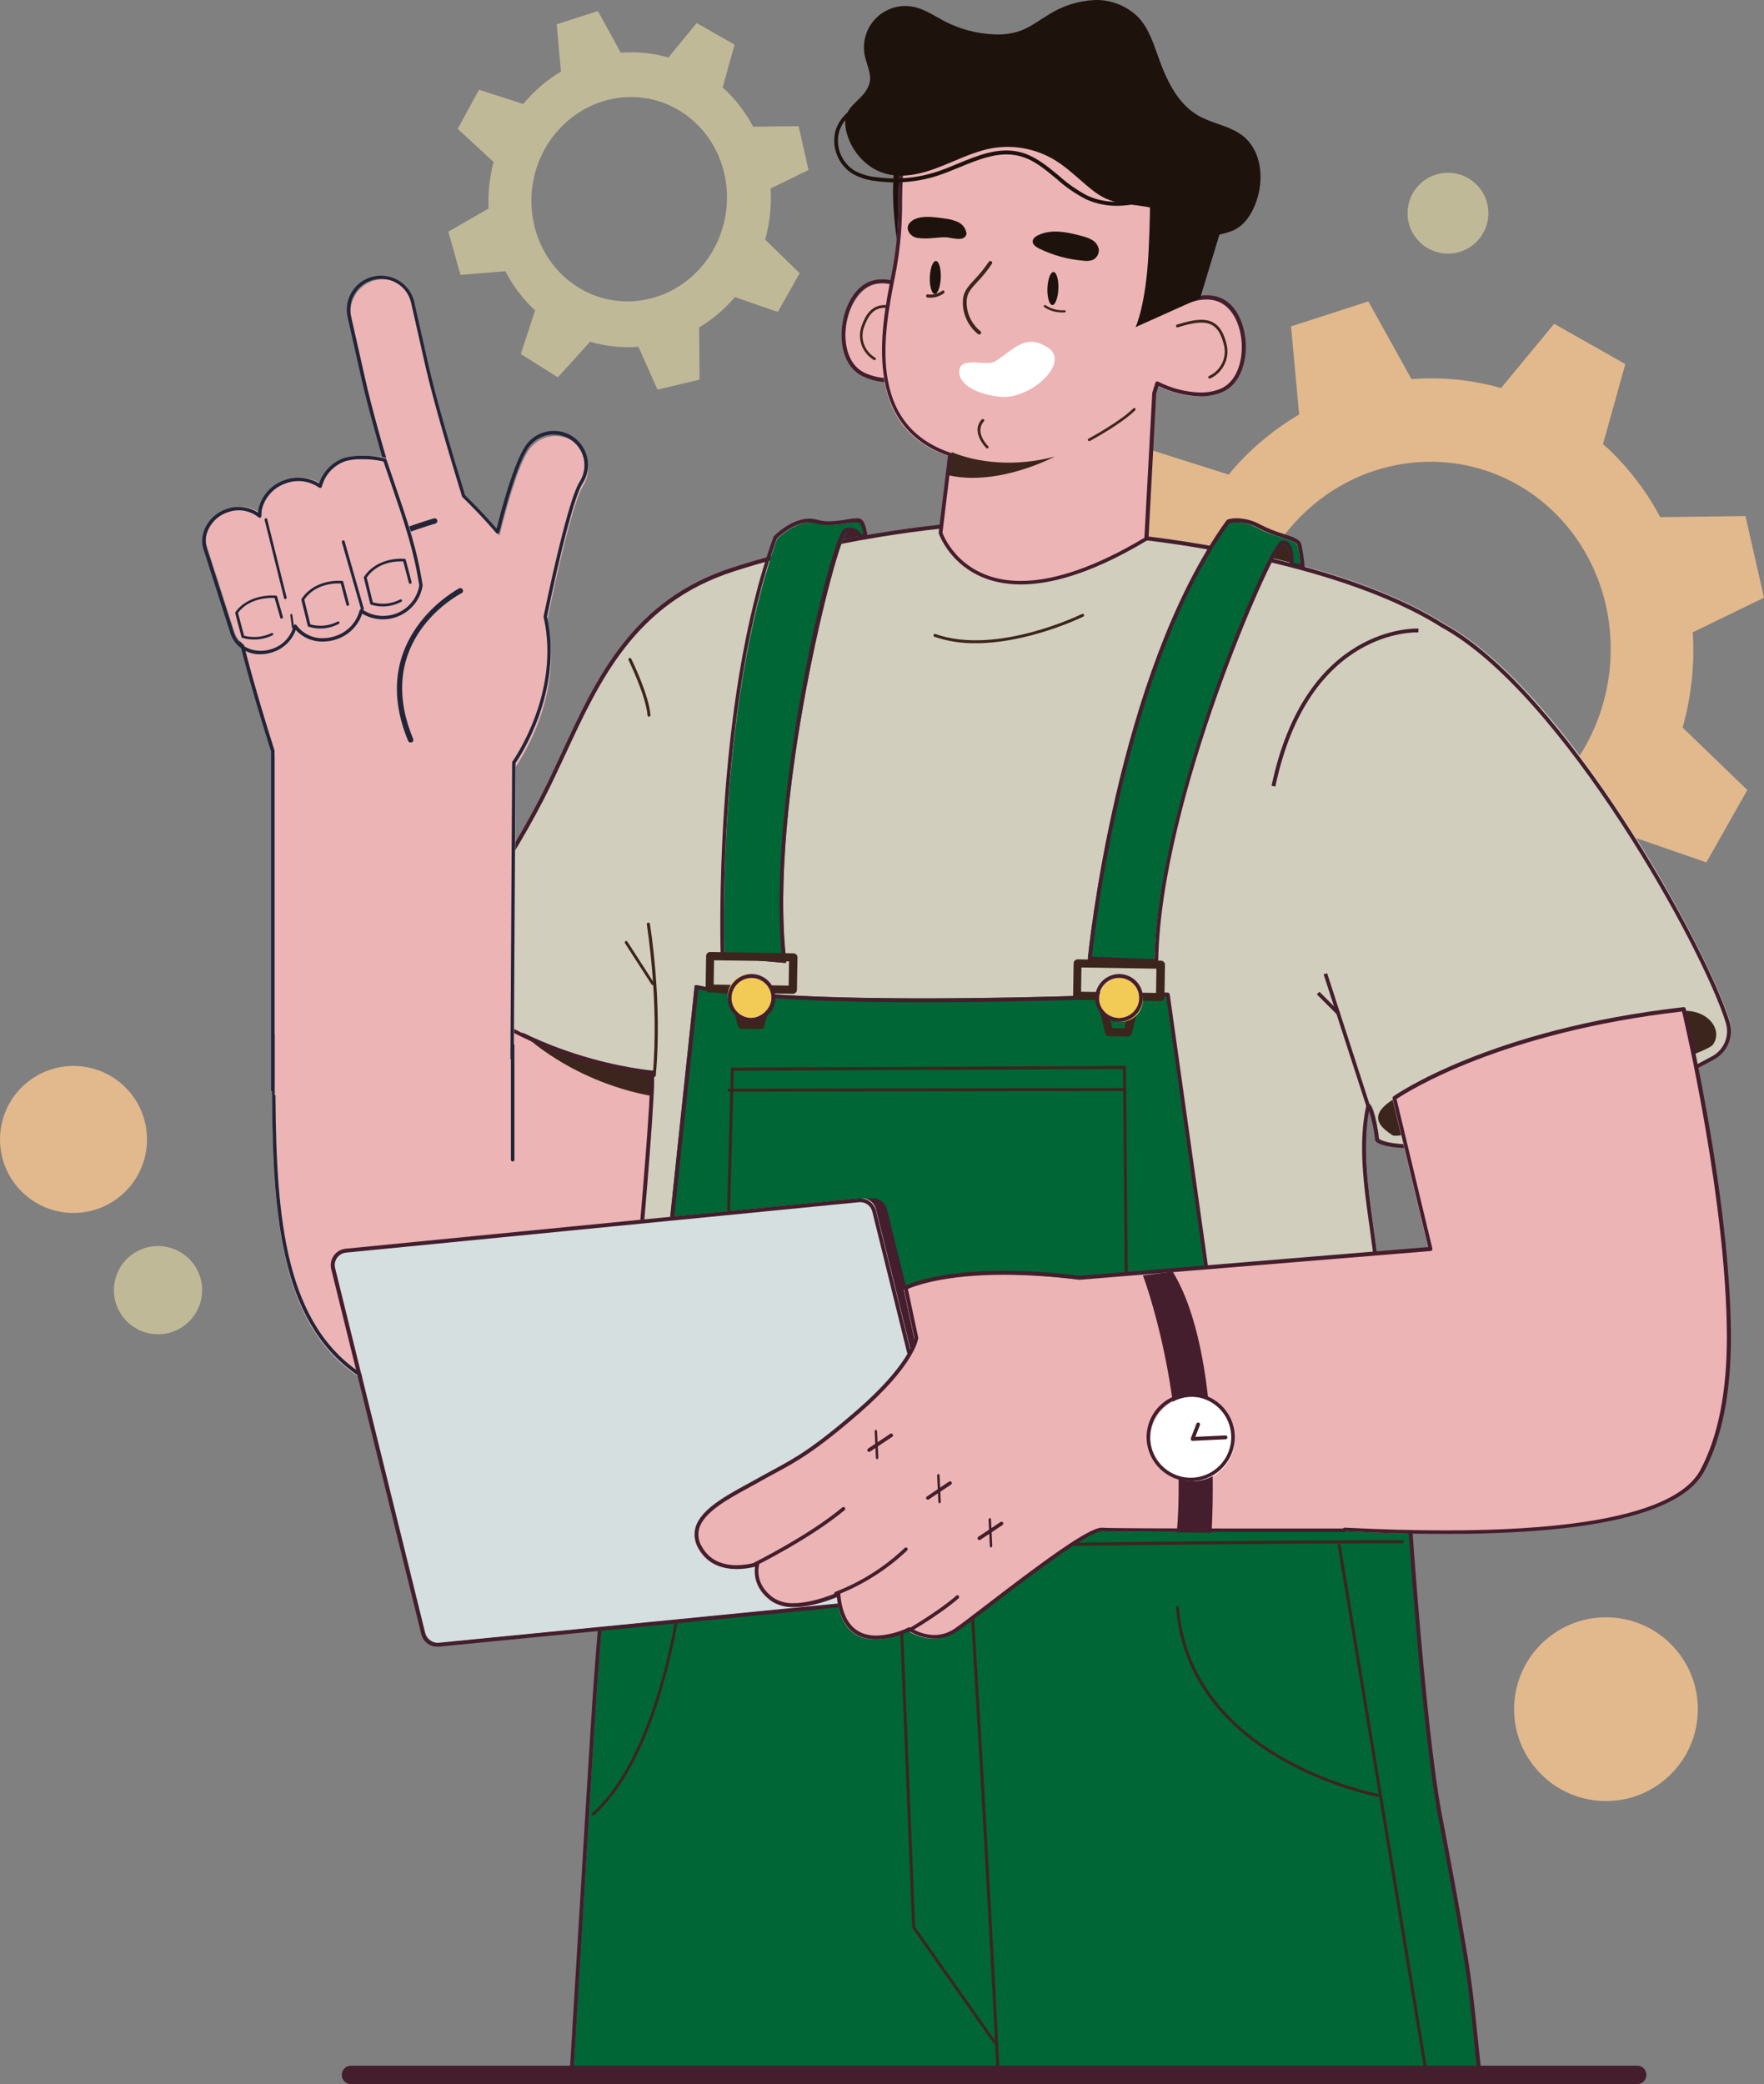<?xml version="1.0" encoding="UTF-8"?>
<svg width="480px" height="567px" viewBox="0 0 480 567" version="1.1" xmlns="http://www.w3.org/2000/svg" xmlns:xlink="http://www.w3.org/1999/xlink">
    <rect x="0" y="0" width="480" height="567" fill="#808080" stroke="none"/>
    <title>verificacion</title>
    <g id="Page-1" stroke="none" stroke-width="1" fill="none" fill-rule="evenodd">
        <g id="Verificentros" transform="translate(-970, -7147)" fill-rule="nonzero">
            <g id="verificacion" transform="translate(970, 7147)">
                <circle id="Oval" fill="#C0B998" transform="translate(43, 351) rotate(-22.89) translate(-43, -351) " cx="43" cy="351" r="12"></circle>
                <path d="M296,193.929 L302.194,215.838 L325.199,214.032 C328.964,221.304 333.927,227.89 339.88,233.513 C340.034,233.657 340.206,233.775 340.359,233.919 L333.018,256.108 L351.979,267.843 L368.457,249.789 C376.458,252.103 384.809,252.965 393.115,252.335 L402.857,274 L424.328,268.854 L424.129,242.459 C430.795,238.491 436.792,233.494 441.898,227.654 C442.079,227.456 442.223,227.23 442.395,227.031 L464.317,234.623 L475.467,214.926 L457.861,197.955 C460.229,189.528 461.163,180.764 460.624,172.028 L480,162.613 L474.953,140.397 L451.767,140.686 C448.049,133.706 443.222,127.377 437.474,121.945 C437.059,121.548 436.571,121.232 436.183,120.853 L442.268,99.052 L422.901,88.093 L408.455,105.57 C400.536,103.328 392.283,102.506 384.077,103.142 L372.339,82 L351.302,88.797 L353.505,112.765 C346.723,116.766 340.626,121.828 335.447,127.759 C335.068,128.201 334.743,128.662 334.364,129.131 L311.71,121.954 L300.876,141.814 L319.204,158.596 C317.156,166.286 316.295,174.243 316.649,182.193 L296,193.929 Z M351.6,142.997 C370.29,121.63 401.972,119.716 422.224,138.727 C442.476,157.738 443.758,190.57 425.077,211.938 C406.396,233.305 374.705,235.183 354.453,216.226 C334.201,197.269 332.919,164.355 351.6,142.997 Z" id="Shape" fill="#E2B88D"></path>
                <path d="M122,63.025 L125.298,74.784 L137.526,73.789 C139.535,77.688 142.181,81.22 145.352,84.237 C145.433,84.309 145.523,84.372 145.604,84.454 L141.713,96.321 L151.794,102.653 L160.564,92.966 C164.833,94.222 169.292,94.69 173.727,94.35 L178.911,106 L190.349,103.286 L190.241,89.085 C193.79,86.954 196.983,84.274 199.703,81.143 C199.802,81.035 199.873,80.917 199.972,80.809 L211.653,84.879 L217.592,74.323 L208.203,65.196 C209.465,60.675 209.963,55.972 209.676,51.284 L220,46.237 L217.304,34.324 L204.95,34.478 C202.966,30.731 200.389,27.334 197.322,24.42 C197.097,24.211 196.863,24.04 196.639,23.832 L199.873,12.145 L189.577,6.265 L181.885,15.645 C177.671,14.441 173.279,13.997 168.911,14.334 L162.684,3 L151.48,6.618 L152.648,19.472 C149.018,21.631 145.759,24.368 142.998,27.576 C142.791,27.812 142.621,28.065 142.414,28.309 L130.338,24.42 L124.552,35.066 L134.31,44.066 C133.219,48.193 132.762,52.464 132.953,56.73 L122,63.025 Z M151.651,35.708 C161.597,24.257 178.471,23.226 189.262,33.42 C200.053,43.614 200.736,61.225 190.781,72.686 C180.825,84.146 163.951,85.168 153.169,74.974 C142.387,64.78 141.659,47.169 151.615,35.717 L151.651,35.708 Z" id="Shape" fill="#C0B998"></path>
                <circle id="Oval" fill="#C0B998" cx="394" cy="58" r="11"></circle>
                <circle id="Oval" fill="#E2B88D" cx="437" cy="465" r="25"></circle>
                <circle id="Oval" fill="#E2B88D" cx="20" cy="310" r="20"></circle>
                <polygon id="Path" fill="#441E2D" points="236 145.518 234.467 143 228.171 143.745 228 147"></polygon>
                <path d="M74.006,282.533 C74.006,335.487 72.093,385.705 136.781,382.887 C187.828,380.665 201,279.173 201,279.173 L161.628,236 L74.006,282.533 Z" id="Path" fill="#ECB4B5"></path>
                <path d="M91.38,369.229 C73.94,351.798 73.967,320.036 74.003,286.449 L74.003,282.022 C74.006,281.847 74.102,281.688 74.256,281.606 L161.926,235.052 C162.113,234.955 162.342,234.996 162.485,235.151 L201.879,278.344 C201.971,278.447 202.014,278.586 201.996,278.723 C199.41,296.169 195.055,313.306 188.997,329.868 C176.26,363.636 158.387,381.97 137.327,382.883 C135.594,382.964 133.879,383 132.227,383 C113.974,383 100.624,378.491 91.38,369.229 Z M162.043,236.046 L74.933,282.302 L74.933,286.449 C74.933,319.838 74.87,351.365 92.084,368.569 C102.014,378.509 116.755,382.846 137.309,381.952 C186.244,379.81 200.317,284.028 201.048,278.814 L162.043,236.046 Z" id="Shape" fill="#222538"></path>
                <path d="M142,281 C142,281 155.549,294.759 179.345,298.538 C203.141,302.317 186.075,281.679 186.075,281.679 L142,281 Z" id="Path" fill="#3C251D"></path>
                <polygon id="Path" fill="#3C251D" points="232.548 146 236 147.442 235.962 149.467 228.267 150 228 148.342"></polygon>
                <polygon id="Path" fill="#3C251D" points="350.41 147.353 352.51 149.324 353 152.375 350.297 155 344.295 152.321 343 150.178 346.351 146"></polygon>
                <path d="M118,263.242 C118,263.242 135.937,240.112 148.039,216.513 C160.142,192.914 167.537,164.851 199.921,154.399 C232.305,143.948 264.346,142 264.346,142 L309.139,145.553 C309.139,145.553 362.635,150.377 393.089,169.711 C426.763,188.08 464.973,258.877 470.645,277.679 C471.781,281.419 470.12,285.442 466.677,287.292 C455.963,293.135 431.858,305.183 409.06,308.934 C378.552,313.975 375.224,309.656 375.224,309.656 C375.224,309.656 374.44,302.189 372.807,300.232 C369.615,314.471 374.016,331.532 375.017,344.058 L379.986,406 L168.411,405.288 C168.411,405.288 178.494,303.388 177.962,291.314 C177.944,291.296 141.384,288.509 118,263.242 Z" id="Path" fill="#D1CEBE"></path>
                <path d="M379.483,407 L167.908,406.288 C167.761,406.287 167.621,406.225 167.521,406.116 C167.419,406.003 167.37,405.853 167.385,405.702 C167.485,404.701 177.216,306.11 176.936,292.289 C172.553,291.838 138.941,287.681 117.125,264.113 C116.958,263.916 116.958,263.626 117.125,263.428 C117.305,263.203 135.162,240.068 147.112,216.788 C149.159,212.803 151.107,208.602 152.992,204.535 C162.398,184.204 172.201,163.179 199.257,154.424 C231.327,144.065 263.496,142.018 263.893,142 L308.688,145.552 C309.229,145.597 362.664,150.61 392.849,169.769 C425.694,187.684 464.546,257.784 470.643,278.034 C471.808,282.003 470.051,286.246 466.422,288.231 C454.464,294.75 431.052,306.264 408.631,309.942 C398.783,311.565 390.73,312.394 384.696,312.394 C376.029,312.394 374.442,310.663 374.289,310.465 C374.225,310.388 374.188,310.294 374.181,310.195 C373.923,307.488 373.366,304.818 372.521,302.233 C370.717,312.097 372.251,323.259 373.648,333.167 C374.217,337.198 374.758,341.011 375.037,344.492 L379.998,406.423 C380.013,406.571 379.965,406.718 379.865,406.828 C379.765,406.938 379.623,407 379.474,407 L379.483,407 Z M372.72,300.421 C374.298,302.315 375.091,308.671 375.227,309.924 C375.678,310.24 377.752,311.376 384.714,311.376 C390.694,311.376 398.693,310.555 408.478,308.941 C430.745,305.263 454.031,293.83 465.926,287.348 C469.117,285.605 470.664,281.875 469.642,278.386 C463.581,258.244 424.973,188.532 392.326,170.725 C362.33,151.692 309.148,146.697 308.625,146.652 L263.893,143.1 C263.577,143.1 231.543,145.165 199.6,155.479 C172.923,164.089 163.264,184.898 153.921,205.067 C152.027,209.134 150.079,213.344 148.023,217.356 C136.858,239.13 120.516,260.778 118.207,263.807 C141.187,288.313 177.134,291.333 177.495,291.36 C177.763,291.378 177.974,291.597 177.982,291.865 C178.505,303.505 169.397,396.217 168.495,405.314 L378.915,406.017 L374,344.708 C373.721,341.255 373.189,337.495 372.62,333.438 C371.141,322.979 369.464,311.114 371.791,300.728 C371.835,300.53 371.989,300.375 372.187,300.331 L372.314,300.331 C372.456,300.308 372.601,300.34 372.72,300.421 Z" id="Shape" fill="#441E2D"></path>
                <path d="M256,86.462 C256,86.462 246.941,75.066 238.191,77.287 C229.44,79.507 226.542,97.886 235.283,102.363 C244.025,106.841 255.629,100.712 255.629,100.712 L256,86.462 Z" id="Path" fill="#ECB4B5"></path>
                <path d="M234.548,102.264 C229.723,99.799 228.576,93.747 229.127,88.899 C229.705,83.559 232.542,77.589 237.575,76.311 C238.384,76.101 239.216,75.997 240.051,76 C248.138,76 255.574,85.202 255.882,85.595 C255.964,85.69 256.007,85.815 255.999,85.942 L255.611,100.192 C255.604,100.388 255.494,100.566 255.321,100.658 C251.21,102.718 246.707,103.858 242.12,103.999 C239.496,104.03 236.902,103.436 234.548,102.264 Z M254.915,86.115 C253.921,84.928 247.072,77.068 240.033,77.068 C239.284,77.066 238.537,77.158 237.81,77.342 C233.292,78.511 230.708,84.043 230.157,89.018 C229.669,93.5 230.69,99.06 235.027,101.306 C237.236,102.385 239.667,102.923 242.12,102.876 C246.43,102.725 250.662,101.678 254.553,99.799 L254.915,86.115 Z" id="Shape" fill="#441E2D"></path>
                <path d="M237.959,98 C238.099,98.003 238.229,97.928 238.296,97.806 C238.343,97.722 238.355,97.622 238.328,97.529 C238.302,97.437 238.239,97.358 238.154,97.312 C235.135,95.558 233.892,91.84 235.252,88.63 C236.137,86.186 237.243,84.757 238.729,84.122 C240.605,83.319 243.214,83.76 247.461,85.586 C247.582,85.654 247.731,85.646 247.845,85.567 C247.959,85.488 248.017,85.351 247.996,85.214 C247.974,85.078 247.876,84.965 247.744,84.925 C243.241,82.975 240.543,82.551 238.437,83.451 C236.756,84.175 235.527,85.736 234.571,88.374 C233.127,91.923 234.499,95.991 237.8,97.947 C237.849,97.976 237.903,97.994 237.959,98 Z" id="Path" fill="#3C251D"></path>
                <path d="M246.977,34.867 C241.914,41.312 242.314,56.053 244.701,69.225 C247.088,82.397 250.274,44.397 250.274,44.397 L260,34 L246.977,34.867 Z" id="Path" fill="#1E120D"></path>
                <path d="M242.995,73.229 C245.71,58.936 243.248,48.362 246.081,41.568 C246.081,41.568 256.308,11.318 297.669,20.862 C298.167,20.97 298.665,21.097 299.144,21.224 C320.214,26.769 332.804,44.336 326.459,65.169 L321.029,83.107 C324.187,81.597 327.808,80.701 331.184,81.922 C339.655,84.998 340.723,103.298 331.591,106.817 C325.355,109.214 318.305,106.645 314.449,104.763 L313.607,107.477 L311.508,147.017 C265.187,174.888 255.484,145.407 255.484,145.407 L258.064,124.067 C233.238,115.745 240.361,87.06 242.995,73.229 Z" id="Path" fill="#ECB4B5"></path>
                <path d="M255.43,145.069 C255.412,144.992 255.412,144.911 255.43,144.834 L257.964,123.946 C234.535,115.725 239.73,89.263 242.526,74.998 C242.68,74.167 242.843,73.381 242.978,72.631 C244.023,66.629 244.52,60.545 244.462,54.454 C244.544,48.871 244.607,44.462 246.082,40.902 C246.164,40.676 254.172,18 282.939,18 C288.101,18.046 293.24,18.677 298.259,19.879 C298.766,19.988 299.264,20.114 299.752,20.25 C311.227,23.294 320.24,29.835 325.144,38.644 C329.506,46.467 330.311,55.538 327.47,64.843 L322.348,81.647 C325.877,80.175 329.09,79.931 331.831,80.925 C336.709,82.732 338.944,88.857 338.999,94.169 C339.044,98.993 337.297,104.839 332.248,106.817 C330.429,107.499 328.499,107.839 326.556,107.82 C322.628,107.7 318.771,106.742 315.244,105.01 L314.611,107.043 L312.512,146.532 C312.502,146.709 312.403,146.869 312.249,146.957 C298.956,154.953 287.364,159 277.808,159 L277.808,159 C260.226,159.018 255.475,145.222 255.43,145.069 Z M313.543,106.862 L314.376,104.152 C314.42,104.002 314.53,103.879 314.674,103.818 C314.815,103.755 314.977,103.755 315.118,103.818 C318.657,105.631 322.553,106.646 326.529,106.79 C328.34,106.819 330.141,106.513 331.84,105.887 C336.365,104.143 337.949,98.75 337.904,94.277 C337.904,89.327 335.84,83.617 331.433,82.018 C328.719,81.024 325.388,81.422 321.705,83.183 C321.515,83.274 321.289,83.245 321.126,83.111 C320.969,82.971 320.906,82.753 320.963,82.551 L326.393,64.636 C329.153,55.601 328.375,46.802 324.158,39.231 C319.398,30.675 310.584,24.324 299.427,21.343 L297.961,20.981 C293.02,19.812 287.962,19.205 282.885,19.174 C254.905,19.174 247.114,41.137 247.023,41.39 C245.621,44.778 245.557,49.096 245.476,54.571 C245.53,60.723 245.027,66.868 243.974,72.929 L243.512,75.305 C240.571,90.311 235.649,115.427 258.66,123.188 C258.901,123.267 259.052,123.505 259.022,123.757 L256.452,144.951 C256.914,146.198 261.764,158.051 277.745,158.051 L277.745,158.051 C287.047,158.051 298.377,154.094 311.399,146.307 L313.543,106.862 Z" id="Shape" fill="#441E2D"></path>
                <path d="M266.446,90.999 C266.618,91.008 266.783,90.934 266.885,90.803 C267.055,90.586 267.009,90.278 266.783,90.115 C264.246,88.031 262.865,84.938 263.048,81.744 C263.15,79.716 264.243,78.528 265.905,76.732 C267.388,75.184 268.731,73.52 269.92,71.756 C270.072,71.526 270.001,71.222 269.761,71.077 C269.521,70.931 269.204,70.999 269.052,71.228 C267.893,72.948 266.584,74.571 265.139,76.08 C263.402,77.965 262.142,79.323 262.021,81.699 C261.803,85.214 263.324,88.622 266.129,90.901 C266.221,90.965 266.332,90.999 266.446,90.999 Z" id="Path" fill="#3C251D"></path>
                <path d="M285.01,78.405 C285.111,75.922 285.863,73.953 286.686,74.001 C287.508,74.048 288.089,76.103 287.989,78.595 C287.888,81.087 287.112,83.056 286.337,82.999 C285.561,82.942 284.91,80.897 285.01,78.405 Z" id="Path" fill="#1E120D"></path>
                <path d="M253.01,75.418 C253.111,72.928 253.863,70.944 254.686,71.001 C255.508,71.058 256.089,73.11 255.989,75.6 C255.888,78.09 255.112,80.074 254.337,79.998 C253.561,79.922 252.91,77.909 253.01,75.418 Z" id="Path" fill="#1E120D"></path>
                <path d="M329.12,102.993 C329.176,103.002 329.232,103.002 329.287,102.993 C332.939,101.292 334.801,97.186 333.671,93.324 C332.947,90.46 331.814,88.689 330.151,87.762 C328.052,86.594 325.182,86.761 320.269,88.318 C320.066,88.382 319.954,88.598 320.018,88.8 C320.082,89.002 320.298,89.115 320.501,89.051 C325.145,87.577 327.931,87.391 329.789,88.429 C331.266,89.245 332.269,90.858 332.947,93.5 C334.029,97.001 332.339,100.76 328.999,102.28 C328.905,102.318 328.831,102.393 328.793,102.487 C328.754,102.581 328.755,102.687 328.795,102.78 C328.858,102.904 328.982,102.985 329.12,102.993 Z" id="Path" fill="#3C251D"></path>
                <path d="M281.003,65.794 C281.057,66.613 281.905,67.151 282.626,67.556 C286.462,69.451 290.638,70.602 294.922,70.947 C295.674,71.054 296.44,70.999 297.168,70.788 C298.413,70.29 299.155,69.033 298.973,67.732 C298.748,66.705 298.094,65.817 297.168,65.283 C296.234,64.771 295.228,64.394 294.182,64.165 C290.339,63.134 286.063,62.245 282.509,63.989 C281.733,64.323 280.949,64.966 281.003,65.794 Z" id="Path" fill="#1E120D"></path>
                <path d="M249.997,64.771 C252.482,65.166 255.875,64.377 257.7,64.583 C259.305,64.763 262.496,65.834 263,63.623 C262.867,62.139 261.858,60.85 260.387,60.281 C259.265,59.832 258.078,59.543 256.865,59.424 C254.114,59.038 249.86,58.344 247.695,60.469 C247.149,60.982 246.903,61.71 247.035,62.423 C247.346,63.739 248.558,64.699 249.997,64.771 L249.997,64.771 Z" id="Path" fill="#1E120D"></path>
                <path d="M288.903,85 L289.628,85 C289.761,85 289.884,84.943 289.95,84.851 C290.017,84.759 290.017,84.645 289.95,84.553 C289.884,84.461 289.761,84.404 289.628,84.404 C287.81,84.516 286.012,84.042 284.631,83.087 C284.562,83.031 284.467,83 284.368,83 C284.27,83 284.175,83.031 284.105,83.087 C283.965,83.205 283.965,83.391 284.105,83.509 C285.417,84.468 287.128,84.999 288.903,85 L288.903,85 Z" id="Path" fill="#3C251D"></path>
                <path d="M252.339,80.943 C253.889,81.157 255.454,80.766 256.803,79.827 C256.93,79.748 257.008,79.586 256.999,79.413 C256.991,79.241 256.899,79.09 256.765,79.029 C256.63,78.967 256.478,79.006 256.376,79.128 C255.162,79.942 253.765,80.278 252.383,80.088 C252.287,80.079 252.192,80.118 252.12,80.194 C252.048,80.271 252.005,80.379 252,80.494 C251.995,80.729 252.144,80.926 252.339,80.943 Z" id="Path" fill="#3C251D"></path>
                <path d="M296.341,119.987 C296.401,120.004 296.465,120.004 296.525,119.987 C296.883,119.792 305.186,115.323 308.895,111.623 C308.962,111.555 309,111.463 309,111.367 C309,111.271 308.962,111.178 308.895,111.11 C308.829,111.04 308.737,111 308.641,111 C308.545,111 308.454,111.04 308.387,111.11 C304.757,114.739 296.28,119.305 296.192,119.35 C296.107,119.393 296.044,119.469 296.016,119.561 C295.988,119.653 295.998,119.752 296.043,119.836 C296.109,119.937 296.222,119.994 296.341,119.987 L296.341,119.987 Z" id="Path" fill="#3C251D"></path>
                <path d="M268.592,122 C268.75,122.007 268.897,121.925 268.964,121.793 C269.031,121.66 269.003,121.503 268.895,121.397 C268.743,121.24 265.05,117.554 267.749,114.611 C267.883,114.458 267.862,114.235 267.702,114.105 C267.629,114.038 267.53,114 267.427,114 C267.324,114 267.225,114.038 267.153,114.105 C264.009,117.537 268.289,121.799 268.327,121.842 C268.39,121.924 268.485,121.98 268.592,122 Z" id="Path" fill="#3C251D"></path>
                <path d="M270.632,98.394 C275.804,95.271 278.932,90.483 285.179,94.589 C291.426,98.695 280.252,108.916 271.988,107.934 C263.725,106.952 260.235,103.359 261.139,100.253 C262.043,97.147 268.589,99.625 270.632,98.394 Z" id="Path" fill="#FFFFFF"></path>
                <path d="M258.949,123 C265.957,125.902 276.301,127.11 287,124.208 C287,124.208 271.786,132.429 258,129.283 L258.949,123 Z" id="Path" fill="#3C251D"></path>
                <path d="M326.572,81.105 L336,50.031 L312.886,42 C312.886,42 313.268,54.114 312.531,68.648 C311.794,83.183 309,89 309,89 L326.572,81.105 Z" id="Path" fill="#1E120D"></path>
                <path d="M270.357,9.34 C265.793,9.143 261.325,7.966 257.255,5.888 C254.4,4.426 251.7,2.491 248.556,1.855 C244.947,1.127 241.21,2.215 238.552,4.768 C235.893,7.321 234.648,11.017 235.218,14.664 C235.626,17.235 237.429,20.351 236.496,22.985 C234.684,28.063 228.831,28.436 230.208,35.385 C231.155,39.708 233.81,43.461 237.565,45.787 C242.866,48.921 248.792,47.922 254.292,45.942 C259.611,44.025 264.667,41.209 270.248,40.273 C276.092,39.341 282.077,40.526 287.129,43.616 C291.097,46.042 294.287,49.548 298.002,52.301 C303.357,56.243 307.969,55.19 313.886,56.661 C319.068,57.951 323.236,62.357 326.924,66 C329.479,63.838 332.624,63.983 335.55,62.693 C338.631,61.331 340.615,58.233 341.775,55.053 C344.013,48.921 343.37,41.145 338.296,37.057 C334.771,34.205 329.914,33.687 325.991,31.416 C320.319,28.118 317.365,21.641 315.163,15.445 C313.813,11.657 312.536,7.678 309.781,4.744 C306.616,1.562 302.272,-0.153 297.793,0.011 C293.35,0.235 289.042,1.612 285.289,4.008 C282.625,5.616 280.115,7.596 277.134,8.55 C274.941,9.219 272.645,9.487 270.357,9.34 Z" id="Path" fill="#1E120D"></path>
                <path d="M304.003,55.999 C307.799,55.956 311.545,55.129 315,53.573 L314.605,52.577 C308.079,55.448 301.284,55.697 295.96,53.262 C293.129,51.793 290.503,49.964 288.151,47.822 C284.901,45.155 281.535,42.302 277.316,41.324 C271.615,40 266.05,42.293 260.655,44.515 C258.743,45.306 256.768,46.124 254.829,46.755 C249.53,48.47 243.904,48.96 238.384,48.186 C236.285,48.003 234.25,47.379 232.414,46.355 C228.946,44.101 227.293,39.924 228.294,35.938 C229.486,32.008 233.05,29.248 237.19,29.049 L237.19,28 C232.592,28.226 228.636,31.295 227.315,35.662 C226.217,40.083 228.047,44.71 231.884,47.217 C233.84,48.334 236.012,49.028 238.258,49.253 C243.934,50.051 249.72,49.549 255.17,47.786 C257.154,47.137 259.147,46.311 261.077,45.52 C266.31,43.36 271.723,41.129 277.091,42.373 C281.068,43.262 284.192,45.928 287.495,48.657 C289.925,50.866 292.642,52.743 295.574,54.239 C298.222,55.423 301.098,56.024 304.003,55.999 Z" id="Path" fill="#1E120D"></path>
                <path d="M351.04,154.005 C351.04,154.005 351.399,147.559 348.349,148.056 C345.299,148.552 314.819,218.864 314.128,262 L296,261.296 C296,261.296 303.266,184.421 333.674,142.323 C333.674,142.323 337.262,141.005 342.258,143.695 C347.255,146.386 352.583,146.756 353.103,148.688 C353.517,150.642 353.817,152.62 354,154.61 L351.04,154.005 Z" id="Path" fill="#006635"></path>
                <path d="M314.621,262 L296.512,261.296 C296.367,261.294 296.229,261.228 296.136,261.116 C296.039,261.007 295.991,260.864 296.002,260.719 C296.082,259.952 303.627,183.251 333.77,141.535 C333.832,141.453 333.916,141.391 334.012,141.355 C334.835,141.098 335.695,140.979 336.556,141.003 C338.82,141.042 341.039,141.643 343.017,142.753 C345.01,143.772 347.092,144.606 349.235,145.244 C351.852,146.092 353.716,146.706 354.101,148.068 C354.524,150.054 354.823,152.064 354.997,154.087 C355.015,154.254 354.952,154.419 354.827,154.529 C354.702,154.64 354.533,154.687 354.37,154.656 L351.377,154.051 C351.119,153.998 350.937,153.765 350.947,153.501 C351.01,152.454 350.947,149.503 349.943,148.447 C349.742,148.216 349.451,148.084 349.146,148.086 L348.976,148.086 C346.287,149.575 315.822,217.46 315.159,261.477 C315.154,261.621 315.092,261.757 314.989,261.856 C314.892,261.948 314.764,262 314.63,262 L314.621,262 Z M350.714,147.716 C351.959,149.034 352.049,151.93 352.022,153.131 L353.886,153.501 C353.722,151.778 353.456,150.066 353.088,148.375 C352.873,147.563 351.036,146.968 348.913,146.282 C346.71,145.618 344.569,144.76 342.515,143.719 C340.694,142.687 338.646,142.125 336.556,142.085 C335.868,142.077 335.181,142.159 334.513,142.329 C305.983,181.961 297.856,253.247 297.113,260.286 L314.137,260.944 C314.666,236.581 324.532,205.079 330.392,188.395 C337.721,167.514 346.655,147.437 348.76,147.085 C348.898,147.077 349.035,147.077 349.173,147.085 C349.752,147.069 350.31,147.298 350.714,147.716 L350.714,147.716 Z" id="Shape" fill="#441E2D"></path>
                <path d="M234.565,146.369 C233.834,144.848 232.038,144.187 230.509,144.876 C227.683,146.001 208.971,219.208 213.946,262 L197.124,260.507 C197.124,260.507 194.681,192.958 211.476,146.702 C211.476,146.702 217.235,140.783 222.655,142.357 C228.075,143.932 234.128,140.783 235.028,142.564 C235.578,143.69 235.908,144.911 236,146.163 L234.565,146.369 Z" id="Path" fill="#006635"></path>
                <path d="M213.405,261.964 L196.584,260.463 C196.321,260.441 196.115,260.226 196.102,259.96 C196.102,259.277 193.848,191.835 210.483,146.052 C210.503,145.98 210.543,145.915 210.598,145.864 C210.785,145.666 215.285,141.1 220.23,141.1 C220.929,141.099 221.624,141.196 222.297,141.388 C223.387,141.696 224.515,141.844 225.647,141.828 C227.225,141.788 228.798,141.623 230.351,141.334 C231.26,141.161 232.18,141.052 233.104,141.01 C233.845,140.934 234.567,141.281 234.975,141.909 C235.566,143.107 235.915,144.412 236,145.747 C236.007,146.017 235.811,146.249 235.545,146.286 L234.12,146.466 C233.893,146.502 233.67,146.381 233.576,146.169 C233.147,145.313 232.298,144.752 231.349,144.695 C230.967,144.7 230.589,144.776 230.235,144.92 C227.936,146.717 208.906,217.898 213.966,261.407 C213.984,261.558 213.937,261.71 213.836,261.823 C213.736,261.937 213.591,262 213.441,262 L213.405,261.964 Z M234.334,145.342 L234.922,145.27 C234.785,144.254 234.484,143.267 234.031,142.35 C233.817,141.945 232.356,142.089 230.467,142.35 C228.858,142.648 227.228,142.817 225.593,142.853 C224.362,142.87 223.135,142.709 221.949,142.376 C221.369,142.212 220.77,142.13 220.167,142.134 C215.998,142.134 211.962,145.909 211.356,146.502 C195.568,190.082 196.904,253.363 197.1,259.43 L212.817,260.814 C208.309,219.678 226.128,145.333 229.745,143.886 C230.235,143.686 230.758,143.579 231.286,143.572 C232.538,143.578 233.695,144.247 234.334,145.333 L234.334,145.342 Z" id="Shape" fill="#441E2D"></path>
                <path d="M336,403 L317.298,270.07 C317.298,270.07 220.404,274.715 189.04,268 L175,400.398 L336,403 Z" id="Path" fill="#006635"></path>
                <path d="M336.491,404 L175.518,401.4 C175.369,401.399 175.228,401.333 175.131,401.22 C175.031,401.11 174.985,400.962 175.004,400.815 L188.997,268.467 C189.018,268.32 189.095,268.187 189.214,268.098 C189.339,268.016 189.49,267.984 189.637,268.008 C200.871,270.41 221.717,271.607 251.605,271.607 C284.721,271.607 317.422,270.059 317.737,270.041 C317.996,270.064 318.214,270.243 318.287,270.491 L336.996,403.37 C337.016,403.524 336.966,403.679 336.86,403.793 C336.761,403.909 336.616,403.975 336.464,403.973 L336.491,404 Z M251.641,272.687 C222.176,272.687 201.457,271.499 190.025,269.169 L176.113,400.356 L335.896,402.929 L317.341,271.148 C313.148,271.337 282.584,272.687 251.641,272.687 Z" id="Shape" fill="#441E2D"></path>
                <path d="M306.788,281.996 L301.786,281.914 C301.285,281.904 300.854,281.559 300.735,281.074 L298.524,272.09 L293.088,272 C292.795,271.997 292.516,271.878 292.312,271.67 C292.108,271.461 291.995,271.179 292,270.888 L292.145,262.085 C292.155,261.479 292.653,260.995 293.26,261 L315.913,261.362 C316.521,261.376 317.005,261.875 317,262.482 L316.855,271.285 C316.84,271.892 316.34,272.375 315.731,272.37 L310.295,272.28 L307.948,281.173 C307.816,281.694 307.325,282.043 306.788,281.996 L306.788,281.996 Z M302.665,279.718 L305.954,279.772 L308.301,270.879 C308.428,270.386 308.878,270.045 309.389,270.056 L314.572,270.138 L314.68,263.54 L294.275,263.214 L294.166,269.812 L299.385,269.894 C299.886,269.904 300.317,270.249 300.436,270.734 L302.665,279.718 Z" id="Shape" fill="#3C251D"></path>
                <path d="M206.815,279.998 L201.813,279.917 C201.313,279.907 200.881,279.562 200.762,279.076 L198.524,270.091 L193.088,270.001 C192.795,269.999 192.516,269.88 192.312,269.671 C192.108,269.462 191.995,269.181 192,268.889 L192.145,260.085 C192.148,259.793 192.267,259.515 192.476,259.311 C192.685,259.107 192.967,258.995 193.26,259 L215.913,259.362 C216.521,259.377 217.005,259.876 217,260.483 L216.855,269.287 C216.85,269.579 216.729,269.858 216.518,270.061 C216.308,270.265 216.025,270.376 215.731,270.372 L210.295,270.281 L207.948,279.176 C207.815,279.684 207.341,280.028 206.815,279.998 L206.815,279.998 Z M202.692,277.729 L205.982,277.784 L208.328,268.889 C208.458,268.398 208.907,268.058 209.416,268.067 L214.599,268.148 L214.707,261.549 L194.302,261.26 L194.193,267.868 L199.412,267.949 C199.913,267.959 200.344,268.304 200.463,268.79 L202.692,277.729 Z" id="Shape" fill="#3C251D"></path>
                <path d="M178.02,292.973 C178.126,292.978 178.231,292.941 178.31,292.871 C178.389,292.8 178.436,292.702 178.441,292.598 C180.316,272.434 176.876,251.52 176.839,251.347 C176.828,251.237 176.769,251.138 176.678,251.073 C176.586,251.008 176.471,250.985 176.361,251.009 C176.13,251.042 175.971,251.251 176.004,251.475 C176.004,251.685 179.435,272.47 177.607,292.553 C177.594,292.662 177.628,292.772 177.7,292.857 C177.773,292.941 177.878,292.993 177.991,293 L178.02,292.973 Z" id="Path" fill="#3C251D"></path>
                <path d="M177.604,268 C177.682,268.001 177.759,267.976 177.821,267.93 C177.909,267.874 177.971,267.784 177.992,267.681 C178.013,267.578 177.992,267.471 177.934,267.383 L170.717,256.181 C170.662,256.092 170.574,256.03 170.472,256.008 C170.371,255.987 170.265,256.008 170.179,256.067 C170.091,256.125 170.029,256.216 170.008,256.32 C169.987,256.425 170.008,256.533 170.067,256.622 L177.283,267.815 C177.352,267.929 177.473,267.998 177.604,268 L177.604,268 Z" id="Path" fill="#3C251D"></path>
                <path d="M264.775,174.994 C279.512,175.234 294.59,167.848 294.779,167.751 C294.976,167.652 295.056,167.415 294.958,167.219 C294.855,167.023 294.612,166.944 294.411,167.042 C294.186,167.148 271.205,178.39 254.546,172.494 C254.335,172.418 254.102,172.525 254.025,172.734 C253.948,172.942 254.056,173.172 254.267,173.248 C257.649,174.394 261.199,174.984 264.775,174.994 L264.775,174.994 Z" id="Path" fill="#3C251D"></path>
                <path d="M209.999,271.098 C210.039,268.671 208.612,266.459 206.385,265.494 C204.157,264.53 201.568,265.002 199.825,266.691 C198.081,268.381 197.528,270.954 198.422,273.211 C199.317,275.467 201.483,276.963 203.91,276.999 C207.22,277.049 209.945,274.408 209.999,271.098 L209.999,271.098 Z" id="Path" fill="#F1CB55"></path>
                <path d="M204.397,278 C200.809,277.941 197.946,274.986 198.001,271.397 C198.088,267.821 201.026,264.975 204.603,265 L204.603,265 C208.191,265.059 211.054,268.014 210.999,271.603 C210.927,275.144 208.046,277.981 204.504,278 L204.397,278 Z M199.045,271.415 C199,274.419 201.394,276.893 204.397,276.947 L204.487,277.474 L204.487,276.947 C207.452,276.933 209.866,274.559 209.929,271.594 C209.955,270.134 209.393,268.725 208.369,267.685 C207.346,266.644 205.946,266.059 204.487,266.062 C201.525,266.081 199.116,268.454 199.053,271.415 L199.045,271.415 Z" id="Shape" fill="#441E2D"></path>
                <circle id="Oval" fill="#F1CB55" transform="translate(305, 272) rotate(-48.63) translate(-305, -272) " cx="305" cy="272" r="6"></circle>
                <path d="M304.414,278 C300.815,277.936 297.946,274.983 298.001,271.398 C298.084,267.819 301.036,264.97 304.629,265 L304.629,265 C306.358,265.028 308.005,265.741 309.206,266.981 C310.401,268.22 311.047,269.885 310.997,271.603 C310.929,275.146 308.034,277.986 304.477,278 L304.414,278 Z M299.04,271.415 C299.018,272.859 299.572,274.251 300.58,275.288 C301.583,276.336 302.969,276.934 304.423,276.947 L304.513,277.474 L304.513,276.947 C307.524,276.947 309.97,274.522 309.985,271.522 C309.999,268.522 307.577,266.074 304.565,266.044 C301.554,266.015 299.084,268.415 299.04,271.415 L299.04,271.415 Z" id="Shape" fill="#441E2D"></path>
                <path d="M249.147,383.98 L197.244,361.986 C197.089,361.922 196.992,361.767 197.001,361.6 L198.874,290.854 C198.876,290.749 198.92,290.649 198.996,290.577 C199.072,290.504 199.174,290.465 199.279,290.467 L305.992,290 L305.992,290 C306.212,290.005 306.388,290.185 306.388,290.404 L307,365.195 C307.002,365.373 306.889,365.533 306.721,365.591 L249.417,383.998 L249.282,383.998 C249.236,384.003 249.189,383.997 249.147,383.98 L249.147,383.98 Z M305.586,290.854 L199.675,291.321 L197.82,361.429 L249.318,383.261 L306.199,364.988 L305.586,290.854 Z" id="Shape" fill="#3C251D"></path>
                <path d="M198.405,297 L198.405,297 L305.604,296.82 C305.825,296.81 306,296.627 306,296.405 C306,296.185 305.824,296.005 305.604,296 L305.604,296 L198.405,296.189 C198.181,296.189 198,296.371 198,296.595 C198,296.818 198.181,297 198.405,297 L198.405,297 Z" id="Path" fill="#3C251D"></path>
                <path d="M176.616,195 L176.616,195 C176.725,194.992 176.826,194.941 176.898,194.857 C176.97,194.773 177.006,194.662 176.999,194.55 C176.544,188.94 171.963,179.637 171.767,179.242 C171.706,179.104 171.575,179.011 171.428,179.001 C171.28,178.991 171.139,179.065 171.061,179.194 C170.982,179.323 170.98,179.486 171.053,179.618 C171.053,179.71 175.751,189.17 176.197,194.615 C176.211,194.839 176.397,195.01 176.616,195 L176.616,195 Z" id="Path" fill="#3C251D"></path>
                <path d="M162.536,458.048 C164.625,429.193 167.47,403.269 167.47,403.269 L171.134,402.521 C174.075,393.517 176.394,384.322 178.075,375 L213.7,387.904 L332.539,396.326 L382.262,398.219 C382.262,398.219 386.557,467.652 391.544,493.721 C393.957,506.345 396.307,518.969 398.396,531.674 C400.196,542.693 400.772,551.115 401.997,562.504 C402.528,567.265 335.969,565.876 330.387,565.597 C316.379,564.902 156.144,561.476 156,563.856 C159.394,508.265 161.933,466.317 162.536,458.048 Z" id="Path" fill="#006635"></path>
                <path d="M330.517,566.567 C320.15,566.054 226.717,563.981 181.229,563.981 C161.03,563.981 156.628,564.377 155.923,564.638 C155.811,564.751 155.658,564.812 155.499,564.81 C155.207,564.79 154.986,564.541 155.001,564.251 L155.001,564.251 C158.77,501.454 160.948,465.86 161.491,458.478 C163.56,429.996 166.425,403.974 166.452,403.713 C166.482,403.485 166.652,403.301 166.877,403.253 L170.257,402.559 C173.134,393.67 175.42,384.6 177.099,375.411 C177.129,375.261 177.221,375.13 177.352,375.05 C177.495,374.983 177.661,374.983 177.804,375.05 L213.494,387.921 L332.695,396.331 L382.602,398.197 C382.872,398.21 383.09,398.423 383.108,398.692 C383.153,399.386 387.464,468.348 392.408,494.09 C394.559,505.267 397.053,518.517 399.304,532.037 C400.596,539.87 401.274,546.54 402.015,553.597 C402.313,556.535 402.621,559.582 402.991,562.881 C403.034,563.213 402.92,563.545 402.684,563.782 C400.768,565.918 385.928,567 358.561,567 C344.76,566.973 332.758,566.685 330.517,566.567 Z M332.631,397.367 L213.332,388.94 C213.284,388.949 213.235,388.949 213.187,388.94 L177.994,376.231 C176.31,385.363 174.015,394.373 171.125,403.199 C171.065,403.377 170.913,403.508 170.727,403.542 L167.429,404.218 C167.067,407.543 164.446,431.988 162.512,458.568 C161.979,465.914 159.801,501.247 156.068,563.575 C158.129,563.187 164.048,562.935 181.229,562.935 C226.726,562.935 320.195,564.99 330.571,565.513 C332.803,565.621 344.778,565.909 358.543,565.909 C399.042,565.909 401.78,563.476 401.925,562.998 C401.554,559.699 401.247,556.689 400.958,553.705 C400.244,546.666 399.575,540.014 398.246,532.208 C396.005,518.688 393.51,505.456 391.368,494.289 C386.633,469.61 382.475,405.443 382.078,399.242 L332.631,397.367 Z" id="Shape" fill="#441E2D"></path>
                <path d="M170.441,403 L170.441,403 C242.563,399.999 333.694,396.852 334.604,396.816 C334.711,396.814 334.813,396.768 334.888,396.69 C334.962,396.612 335.002,396.507 335,396.399 C334.971,396.182 334.794,396.015 334.577,396 C333.676,396 242.527,399.183 170.405,402.184 C170.181,402.184 170,402.367 170,402.592 C170,402.817 170.181,403 170.405,403 L170.441,403 Z" id="Path" fill="#3C251D"></path>
                <path d="M165.428,424.999 L165.482,424.999 C200.025,420.261 379.74,419.853 381.595,419.853 C381.819,419.853 382,419.662 382,419.426 C382,419.191 381.819,419 381.595,419 L381.595,419 C379.794,419 199.971,419.389 165.383,424.146 C165.16,424.159 164.988,424.361 165,424.597 C165.013,424.832 165.205,425.012 165.428,424.999 L165.428,424.999 Z" id="Path" fill="#3C251D"></path>
                <path d="M270.592,556 C270.678,556 270.763,555.971 270.832,555.919 C271.01,555.791 271.053,555.543 270.93,555.361 L249.023,524.252 L244.801,420.405 C244.801,420.181 244.622,420 244.401,420 C244.179,420 244,420.181 244,420.405 L248.221,524.369 C248.229,524.447 248.257,524.521 248.301,524.585 L270.271,555.793 C270.337,555.912 270.457,555.99 270.592,556 L270.592,556 Z" id="Path" fill="#3C251D"></path>
                <path d="M271.171,564 C268.721,512.987 263.056,420.444 263.001,419.434 C262.993,419.327 263.03,419.221 263.103,419.139 C263.175,419.058 263.278,419.009 263.388,419.002 C263.499,418.992 263.61,419.028 263.692,419.102 C263.774,419.175 263.821,419.28 263.821,419.389 C263.885,420.399 269.55,512.978 272,563.991 L271.171,564 Z" id="Path" fill="#3C251D"></path>
                <path d="M388.158,566.946 L364.006,420.466 C363.987,420.361 364.013,420.253 364.077,420.167 C364.141,420.08 364.237,420.023 364.345,420.007 C364.452,419.987 364.563,420.011 364.652,420.074 C364.74,420.137 364.798,420.233 364.812,420.34 L389,567 L388.158,566.946 Z" id="Path" fill="#3C251D"></path>
                <path d="M161.347,494 C161.449,493.999 161.548,493.961 161.624,493.892 C183.095,474.537 186.954,422.97 186.999,422.431 C187.006,422.324 186.971,422.218 186.901,422.138 C186.831,422.057 186.731,422.007 186.625,422 L186.625,422 C186.523,421.996 186.424,422.032 186.348,422.101 C186.273,422.17 186.228,422.266 186.224,422.369 C186.224,422.889 182.338,474.151 161.115,493.291 C160.962,493.451 160.962,493.705 161.115,493.865 C161.178,493.932 161.259,493.979 161.347,494 Z" id="Path" fill="#3C251D"></path>
                <path d="M375.598,489 C375.805,488.998 375.977,488.842 375.998,488.638 C376.019,488.433 375.882,488.246 375.679,488.203 C375.166,488.105 324.254,478.729 320.812,437.378 C320.808,437.27 320.759,437.169 320.677,437.097 C320.595,437.026 320.488,436.992 320.379,437.002 C320.154,437.021 319.985,437.216 320.001,437.44 C323.497,479.419 375.022,488.902 375.535,488.991 L375.598,489 Z" id="Path" fill="#3C251D"></path>
                <path d="M113.661,370.993 C114.309,370.995 114.955,370.93 115.59,370.799 C120.805,369.871 124.933,365.782 125.993,360.49 C126.02,360.341 125.965,360.188 125.849,360.093 C125.733,359.997 125.575,359.973 125.438,360.031 C125.3,360.089 125.204,360.219 125.188,360.37 C124.228,365.339 120.336,369.172 115.436,369.977 C113.389,370.383 112.022,370.115 111.343,369.201 C109.695,366.975 112.321,361.571 112.348,361.515 C112.446,361.311 112.366,361.064 112.167,360.961 C111.964,360.86 111.719,360.942 111.614,361.146 C111.497,361.386 108.735,367.067 110.709,369.7 C111.435,370.585 112.531,371.065 113.661,370.993 Z" id="Path" fill="#3C251D"></path>
                <path d="M108.328,136.092 C105.104,125.407 101.464,112.78 99.522,104.12 L95.657,86.946 C94.896,83.839 95.871,80.563 98.207,78.379 C100.543,76.196 103.876,75.446 106.921,76.419 C109.966,77.391 112.249,79.934 112.889,83.068 L116.755,100.243 C118.877,109.679 123.294,124.648 126.69,135.875 C129.047,138.171 132.47,141.66 135.92,145.718 C138.377,135.775 141.122,126.818 143.715,122.732 C145.41,120.068 148.397,118.511 151.55,118.649 C154.704,118.786 157.544,120.597 159.002,123.399 C160.459,126.201 160.312,129.568 158.617,132.232 C156.359,135.775 152.367,151.811 148.899,168.768 C153.722,190.082 140.355,208.54 140.355,208.54 L139.876,289.892 C137.871,287.795 134.872,286.773 131.188,288.084 C118.2,292.604 104.092,288.889 90.5,289.892 C90.085,289.573 89.64,289.295 89.172,289.06 C87.764,288.279 86.175,287.883 84.566,287.912 L84.096,287.912 C77.774,287.912 74.74,293.083 75.065,298 L74.758,298 L74.758,205.467 C70.188,191.004 62.601,165.451 63.016,156.303 C63.414,147.571 90.491,140.078 108.328,136.092 Z" id="Path" fill="#ECB4B5"></path>
                <path d="M107.129,134.864 C102.982,121.129 100.065,110.53 98.457,103.446 L94.59,86.323 C93.463,81.32 96.614,76.353 101.627,75.228 C106.641,74.103 111.62,77.247 112.747,82.249 L116.614,99.373 C118.728,108.764 123.172,123.77 126.55,134.747 C128.709,136.847 131.88,140.064 135.132,143.823 C137.959,132.62 140.552,125.167 142.774,121.643 C144.536,118.791 147.701,117.106 151.056,117.236 C154.411,117.366 157.436,119.289 158.971,122.269 C160.506,125.249 160.313,128.822 158.465,131.62 C156.478,134.729 152.702,148.915 148.836,167.787 C153.352,188.047 141.428,205.946 140.272,207.613 L139.793,289.033 C139.517,288.689 139.215,288.366 138.89,288.068 L139.36,207.433 C139.356,207.335 139.388,207.239 139.45,207.163 C139.576,206.974 152.639,188.66 147.923,167.868 C147.91,167.803 147.91,167.735 147.923,167.67 C151.031,152.529 155.231,134.963 157.706,131.079 C159.32,128.564 159.466,125.382 158.09,122.73 C156.714,120.078 154.025,118.361 151.035,118.224 C148.046,118.087 145.21,119.552 143.596,122.066 C141.347,125.59 138.745,133.26 135.855,144.841 C135.812,145.011 135.677,145.143 135.506,145.183 C135.335,145.223 135.156,145.164 135.042,145.03 C131.573,140.957 128.122,137.469 125.846,135.252 C125.785,135.199 125.741,135.13 125.719,135.053 C122.341,124.049 117.86,108.917 115.728,99.49 L111.862,82.366 C110.839,77.866 106.354,75.046 101.844,76.066 C97.334,77.087 94.507,81.562 95.53,86.061 L99.396,103.185 C101.013,110.395 103.967,121.075 108.195,135.026 C108.244,135.145 108.244,135.278 108.195,135.396 C108.127,135.51 108.016,135.591 107.888,135.621 C79.189,142.02 63.236,149.023 62.956,155.332 C62.558,164.344 70.137,189.832 74.699,204.189 C74.708,204.236 74.708,204.285 74.699,204.333 L74.699,293.855 C74.502,294.891 74.463,295.952 74.582,297 L74.229,297 C74.106,297.002 73.986,296.955 73.898,296.869 C73.809,296.782 73.76,296.664 73.76,296.54 L73.76,204.423 C69.189,190.003 61.601,164.488 62.016,155.314 C62.333,146.698 86.605,139.434 107.129,134.864 Z" id="Path" fill="#222538"></path>
                <path d="M111.918,201.974 L112.027,201.974 C112.208,201.9 112.351,201.759 112.426,201.581 C112.501,201.402 112.501,201.202 112.426,201.024 C101.324,174.324 124.544,161.928 125.533,161.417 C125.796,161.313 125.976,161.071 125.998,160.792 C126.02,160.514 125.88,160.247 125.637,160.104 C125.394,159.961 125.09,159.966 124.853,160.117 C124.599,160.252 99.455,173.624 111.057,201.579 C111.208,201.901 111.572,202.068 111.918,201.974 L111.918,201.974 Z" id="Path" fill="#222538"></path>
                <path d="M73.827,159 C73.898,158.998 73.968,158.983 74.033,158.955 C74.356,158.82 106.464,145.962 118.477,142.437 C118.863,142.322 119.084,141.914 118.97,141.526 C118.856,141.138 118.45,140.916 118.064,141.03 C105.989,144.574 73.818,157.458 73.495,157.548 C73.14,157.669 72.933,158.041 73.019,158.408 C73.106,158.775 73.456,159.016 73.827,158.964 L73.827,159 Z" id="Path" fill="#222538"></path>
                <path d="M94.48,124.508 C91.075,125.608 88.481,128.37 87.616,131.816 C84.917,129.869 81.416,129.384 78.283,130.525 C74.652,131.676 71.95,134.71 71.247,138.425 C71.185,138.916 71.164,139.41 71.184,139.905 C68.745,137.882 65.401,137.31 62.42,138.407 C59.153,139.429 56.719,142.152 56.09,145.491 C55.914,146.58 55.997,147.695 56.334,148.746 L63.768,171.881 C65.088,175.997 69.945,178.051 74.62,176.463 C77.705,175.471 80.05,172.962 80.815,169.837 C83.022,173.056 87.516,174.464 91.903,172.975 C95.323,171.858 97.92,169.072 98.776,165.604 C101.467,167.546 104.96,168.024 108.082,166.878 C111.775,165.698 114.462,162.528 115,158.718 C113.191,147.284 110.08,139.151 105.188,124.643 C103.117,123.961 96.886,123.683 94.48,124.508 Z" id="Path" fill="#ECB4B5"></path>
                <path d="M62.782,172.543 L55.363,149.394 C55.001,148.275 54.908,147.088 55.092,145.927 C55.757,142.419 58.305,139.554 61.732,138.462 C64.555,137.456 67.691,137.822 70.202,139.45 C70.209,139.251 70.23,139.053 70.265,138.857 C70.996,134.961 73.824,131.777 77.63,130.566 C80.69,129.486 84.079,129.842 86.842,131.536 C87.917,128.229 90.518,125.629 93.845,124.538 C95.373,124.145 96.95,123.967 98.528,124.008 C100.667,123.95 102.803,124.201 104.869,124.754 C105.006,124.8 105.113,124.906 105.159,125.041 C105.859,127.107 106.524,129.06 107.152,130.898 C110.956,142.01 113.493,149.358 114.997,159.212 C115.001,159.257 115.001,159.302 114.997,159.347 C114.424,162.908 112.107,165.954 108.813,167.479 C105.518,169.004 101.675,168.808 98.555,166.955 C97.467,170.256 94.861,172.848 91.535,173.935 C90.346,174.343 89.097,174.553 87.839,174.555 C85.036,174.607 82.349,173.45 80.474,171.384 C79.446,174.25 77.138,176.482 74.224,177.429 C73.146,177.802 72.013,177.994 70.872,177.995 C67.267,178.115 63.997,175.911 62.782,172.543 Z M80.691,170.09 C82.346,172.372 85.033,173.694 87.866,173.621 C89.019,173.618 90.164,173.427 91.254,173.055 C94.511,172.008 96.998,169.375 97.84,166.084 C97.878,165.929 97.989,165.802 98.138,165.743 C98.289,165.694 98.455,165.721 98.582,165.815 C101.391,167.74 104.998,168.106 108.142,166.783 C111.285,165.461 113.527,162.634 114.082,159.293 C112.56,149.547 110.06,142.226 106.273,131.195 L104.353,125.553 C102.444,125.11 100.488,124.905 98.528,124.943 C97.051,124.889 95.574,125.05 94.144,125.419 C90.892,126.477 88.416,129.116 87.585,132.407 C87.547,132.56 87.434,132.684 87.285,132.737 C87.135,132.789 86.969,132.763 86.842,132.668 C84.251,130.841 80.923,130.385 77.929,131.446 C74.46,132.551 71.876,135.444 71.189,138.992 C71.13,139.457 71.112,139.925 71.135,140.393 C71.145,140.579 71.036,140.752 70.863,140.824 C70.695,140.907 70.493,140.878 70.356,140.752 C68.037,138.866 64.887,138.33 62.067,139.342 C58.968,140.319 56.658,142.902 56.052,146.07 C55.888,147.09 55.969,148.133 56.287,149.115 L63.706,172.255 C64.612,175.175 67.475,177.061 70.953,177.061 C71.993,177.059 73.024,176.886 74.006,176.549 C76.937,175.609 79.166,173.229 79.894,170.261 C79.937,170.08 80.082,169.939 80.266,169.902 L80.356,169.902 C80.489,169.917 80.61,169.985 80.691,170.09 L80.691,170.09 Z" id="Shape" fill="#222538"></path>
                <path d="M98.299,165.867 C98.396,165.983 98.558,166.029 98.705,165.982 C98.803,165.961 98.888,165.903 98.941,165.822 C98.995,165.741 99.013,165.643 98.991,165.549 L93.762,147.23 C93.731,147.141 93.663,147.068 93.574,147.03 C93.484,146.991 93.382,146.99 93.292,147.027 C93.095,147.075 92.971,147.26 93.006,147.451 L98.244,165.77 C98.253,165.806 98.272,165.84 98.299,165.867 Z" id="Path" fill="#222538"></path>
                <path d="M77.342,162.871 C77.454,163 77.633,163.036 77.783,162.962 C77.934,162.887 78.02,162.719 77.996,162.546 L72.703,141.243 C72.678,141.151 72.616,141.074 72.534,141.033 C72.452,140.991 72.356,140.989 72.272,141.026 C72.089,141.075 71.973,141.264 72.006,141.459 L77.299,162.763 C77.303,162.803 77.318,162.84 77.342,162.871 L77.342,162.871 Z" id="Path" fill="#222538"></path>
                <path d="M79.497,170.856 C79.561,170.98 79.672,171.03 79.773,170.982 C79.919,170.942 80.017,170.742 79.997,170.528 L79.543,167.271 C79.526,167.174 79.483,167.091 79.422,167.043 C79.362,166.995 79.291,166.987 79.227,167.02 C79.081,167.059 78.983,167.259 79.003,167.474 L79.451,170.73 C79.462,170.775 79.477,170.818 79.497,170.856 Z" id="Path" fill="#222538"></path>
                <path d="M99.003,157.094 C98.999,157.131 98.999,157.168 99.003,157.205 L100.745,164.274 C100.773,164.384 100.852,164.471 100.954,164.505 C103.681,165.367 106.615,165.096 109.16,163.748 C109.34,163.664 109.425,163.444 109.351,163.25 C109.249,163.068 109.028,163.006 108.855,163.111 C106.549,164.296 103.919,164.565 101.442,163.868 L99.787,157.122 C102.958,152.591 108.498,152.674 109.726,152.748 L111.259,158.589 C111.291,158.686 111.357,158.764 111.444,158.808 C111.531,158.851 111.631,158.855 111.721,158.82 C111.916,158.766 112.035,158.558 111.991,158.349 L110.405,152.286 C110.365,152.15 110.252,152.052 110.118,152.037 C110.04,152.037 102.871,151.253 99.064,156.91 C99.027,156.964 99.006,157.028 99.003,157.094 L99.003,157.094 Z" id="Path" fill="#222538"></path>
                <path d="M82.006,163.094 C81.998,163.131 81.998,163.169 82.006,163.205 L83.748,170.275 C83.774,170.382 83.849,170.469 83.948,170.505 C86.677,171.367 89.613,171.096 92.161,169.748 C92.341,169.664 92.426,169.444 92.353,169.25 C92.25,169.068 92.029,169.006 91.856,169.112 C89.551,170.297 86.921,170.565 84.445,169.868 L82.79,163.122 C85.951,158.591 91.499,158.674 92.727,158.748 L94.26,164.59 C94.289,164.685 94.354,164.764 94.44,164.807 C94.525,164.851 94.624,164.855 94.713,164.82 C94.911,164.77 95.035,164.561 94.991,164.35 L93.406,158.286 C93.366,158.15 93.253,158.052 93.119,158.037 C93.041,158.037 85.873,157.253 82.067,162.91 C82.03,162.964 82.009,163.028 82.006,163.094 Z" id="Path" fill="#222538"></path>
                <path d="M64.003,166.725 C63.999,166.758 63.999,166.791 64.003,166.824 L65.718,173.333 C65.743,173.432 65.82,173.511 65.921,173.54 C68.655,174.339 71.599,174.091 74.153,172.846 C74.271,172.799 74.353,172.691 74.364,172.567 C74.375,172.442 74.313,172.322 74.205,172.256 C74.096,172.189 73.959,172.188 73.849,172.252 C71.539,173.35 68.901,173.6 66.419,172.955 L64.759,166.725 C67.93,162.53 73.526,162.611 74.725,162.683 L76.264,168.084 C76.293,168.172 76.358,168.244 76.444,168.284 C76.529,168.323 76.628,168.326 76.716,168.291 C76.91,168.247 77.033,168.059 76.992,167.868 L75.398,162.26 C75.357,162.135 75.245,162.047 75.112,162.035 C75.038,162.035 67.847,161.305 64.049,166.536 C64.02,166.595 64.004,166.659 64.003,166.725 L64.003,166.725 Z" id="Path" fill="#222538"></path>
                <path d="M139.481,316 C139.612,316.002 139.74,315.955 139.834,315.869 C139.928,315.784 139.981,315.666 139.981,315.544 L139.981,284.593 C140.039,284.403 139.962,284.2 139.789,284.086 C139.616,283.971 139.384,283.971 139.211,284.086 C139.038,284.2 138.961,284.403 139.019,284.593 L139.019,315.588 C139.043,315.813 139.239,315.988 139.481,316 Z" id="Path" fill="#222538"></path>
                <path d="M457.641,275.029 C464.639,274.551 468.989,280.109 466.089,284.223 C463.189,288.337 381.849,310.821 378.948,308.882 C376.048,306.942 371.743,303.811 378.948,299.209 C386.154,294.608 457.641,275.029 457.641,275.029 Z" id="Path" fill="#3C251D"></path>
                <path d="M97.552,339.741 L237.147,326.019 C239.096,325.827 240.89,327.096 241.361,328.998 L265.887,428.392 C266.159,429.505 265.935,430.681 265.274,431.616 C264.613,432.551 263.579,433.154 262.44,433.267 L122.845,446.98 C120.895,447.176 119.098,445.906 118.631,444.001 L94.105,344.571 C93.845,343.464 94.074,342.299 94.734,341.374 C95.394,340.449 96.421,339.854 97.552,339.741 Z" id="Path" fill="#441E2D"></path>
                <path d="M94.556,339.739 L234.154,326.018 C236.1,325.831 237.889,327.099 238.359,328.997 L262.884,428.395 C263.16,429.505 262.939,430.681 262.278,431.615 C261.618,432.549 260.585,433.15 259.446,433.26 L119.848,446.982 C117.9,447.169 116.108,445.902 115.634,444.003 L91.118,344.614 C90.84,343.502 91.059,342.325 91.72,341.388 C92.38,340.452 93.416,339.85 94.556,339.739 Z" id="Path" fill="#D5DFE0"></path>
                <path d="M114.645,444.625 L90.121,345.251 C89.823,343.991 90.081,342.665 90.829,341.608 C91.576,340.551 92.741,339.867 94.028,339.728 L233.584,326.019 C235.791,325.817 237.817,327.247 238.366,329.394 L262.881,428.768 C263.176,430.026 262.916,431.351 262.169,432.405 C261.422,433.459 260.259,434.143 258.974,434.282 L119.391,448 L118.949,448 L118.949,448 C116.912,447.991 115.14,446.601 114.645,444.625 L114.645,444.625 Z M233.747,327.075 L94.163,340.793 C93.178,340.887 92.283,341.406 91.711,342.213 C91.139,343.021 90.947,344.038 91.185,344.998 L115.701,444.372 C116.097,446.008 117.635,447.104 119.31,446.944 L258.911,433.208 C259.895,433.111 260.788,432.592 261.359,431.785 C261.931,430.978 262.124,429.963 261.889,429.003 L237.365,329.647 C236.994,328.125 235.629,327.054 234.062,327.056 C233.948,327.054 233.833,327.06 233.719,327.075 L233.747,327.075 Z" id="Shape" fill="#441E2D"></path>
                <path d="M206.009,402.968 C214.203,398.323 218.376,397.105 232.915,384.495 C248.149,371.281 248.789,364.317 248.789,364.317 L245.914,350.787 C245.914,350.787 259.092,343.814 293.291,348.081 L388.784,340.224 L378.941,299.174 C378.941,299.174 404.179,281.052 457.695,275 C457.695,275 469.864,325.513 470,363.956 C470.053,377.586 468.133,390.52 462.788,400.515 C458.741,408.074 446.815,412.538 430.843,414.947 C412.463,417.698 388.73,417.707 365.447,416.525 L365.275,416.769 C365.275,416.769 304.26,416.895 299.384,416.579 C294.507,416.264 266.033,439.491 259.723,443.874 C253.413,448.258 247.103,443.712 247.103,443.712 C247.103,443.712 229.274,452.994 227.732,434.169 C227.732,434.169 215.564,439.779 209.705,435.585 C203.846,431.39 205.63,425.942 205.63,425.942 C205.63,425.942 194.552,429.704 189.991,421.432 C185.43,413.161 197.617,407.713 206.009,402.968 Z" id="Path" fill="#ECB4B5"></path>
                <path d="M227.714,434.521 C225.912,435.288 220.749,437.227 216.001,437.227 C213.844,437.33 211.71,436.749 209.901,435.567 C205.261,432.229 205.207,428.061 205.442,426.248 C203.831,426.66 202.176,426.872 200.513,426.88 L200.513,426.88 C197.153,426.88 192.612,425.896 190.044,421.214 C189.015,419.507 188.732,417.453 189.26,415.531 C190.683,410.668 197.432,406.988 203.378,403.74 C204.378,403.199 205.361,402.657 206.298,402.125 C207.757,401.304 209.082,400.591 210.361,399.897 C216.172,396.766 221.173,394.06 233.102,383.721 C247.112,371.552 248.68,364.731 248.815,363.983 L245.932,350.451 C245.887,350.22 245.996,349.986 246.202,349.873 C246.518,349.702 254.266,345.714 273.232,345.714 C280.107,345.749 286.974,346.21 293.792,347.095 L388.63,339.282 L378.936,298.83 C378.883,298.621 378.965,298.402 379.143,298.28 C379.395,298.09 405.082,280.003 458.105,274.003 C458.372,273.973 458.62,274.148 458.682,274.409 C458.808,274.915 470.863,325.407 470.999,363.495 C471.052,378.787 468.602,391.173 463.718,400.312 C459.916,407.412 449.041,412.355 431.4,414.999 C421.066,416.55 408.263,417.335 393.351,417.335 C385.008,417.335 375.881,417.082 366.223,416.595 C366.125,416.74 365.964,416.827 365.79,416.83 C365.79,416.83 353.78,416.83 340.004,416.83 C323.219,416.83 302.631,416.785 299.811,416.604 C296.162,416.604 279.142,429.667 268.97,437.462 C265.168,440.385 262.168,442.694 260.537,443.777 C258.695,445.088 256.49,445.788 254.23,445.779 C251.854,445.742 249.533,445.056 247.518,443.795 C244.713,445.14 241.661,445.89 238.553,445.996 C234.138,446.104 228.75,444.074 227.714,434.521 Z M247.842,442.866 C249.743,444.097 251.948,444.775 254.212,444.823 C256.239,444.821 258.216,444.191 259.87,443.019 C261.483,441.9 264.474,439.609 268.267,436.704 C282.746,425.599 296.054,415.63 299.748,415.63 L299.892,415.63 C302.045,415.774 315.893,415.847 339.941,415.847 C352.483,415.847 363.565,415.847 365.439,415.847 L365.439,415.847 C365.55,415.7 365.723,415.613 365.907,415.612 C375.656,416.108 384.828,416.361 393.279,416.361 C408.136,416.361 420.885,415.585 431.166,414.042 C448.465,411.453 459.096,406.69 462.7,399.897 C467.511,390.875 469.908,378.696 469.908,363.595 C469.773,327.563 458.925,280.336 457.727,275.185 C408.326,280.851 382.945,297.026 380.008,299.011 L389.765,339.706 C389.803,339.855 389.774,340.014 389.684,340.139 C389.594,340.265 389.452,340.345 389.297,340.356 L293.711,348.186 C286.898,347.312 280.038,346.854 273.169,346.815 C256.762,346.815 248.752,349.918 247.04,350.676 L249.851,363.865 C249.86,363.919 249.86,363.974 249.851,364.028 C249.851,364.316 248.95,371.326 233.769,384.533 C221.767,394.944 216.704,397.677 210.839,400.844 C209.559,401.53 208.244,402.242 206.793,403.063 C205.892,403.595 204.865,404.137 203.856,404.687 C198.09,407.827 191.548,411.399 190.251,415.837 C189.798,417.487 190.049,419.252 190.945,420.709 C192.81,424.11 196.017,425.833 200.486,425.833 C202.318,425.815 204.138,425.539 205.892,425.012 C206.08,424.945 206.29,424.99 206.433,425.13 C206.573,425.272 206.624,425.479 206.568,425.671 C206.568,425.725 204.991,430.795 210.442,434.692 C212.074,435.74 213.993,436.251 215.929,436.154 C221.497,436.154 227.84,433.258 227.903,433.222 C228.058,433.14 228.244,433.14 228.399,433.222 C228.545,433.311 228.639,433.466 228.651,433.637 C229.273,441.17 232.579,444.986 238.49,444.986 C241.532,444.862 244.515,444.103 247.247,442.757 C247.324,442.722 247.407,442.704 247.491,442.703 C247.625,442.705 247.753,442.764 247.842,442.866 Z" id="Shape" fill="#441E2D"></path>
                <path d="M205.418,425.996 C205.522,426.009 205.627,425.99 205.72,425.942 C205.866,425.871 220.635,418.541 229.827,410.853 C230.034,410.68 230.059,410.375 229.882,410.173 C229.798,410.073 229.677,410.012 229.546,410.001 C229.415,409.991 229.285,410.034 229.186,410.119 C220.076,417.735 205.381,425.012 205.271,425.083 C205.029,425.207 204.931,425.497 205.052,425.737 C205.126,425.874 205.261,425.97 205.418,425.996 Z" id="Path" fill="#441E2D"></path>
                <path d="M227.324,433.983 C227.41,434.006 227.5,434.006 227.586,433.983 C234.784,431.209 241.349,427.058 246.899,421.769 C247.053,421.573 247.029,421.295 246.844,421.127 C246.659,420.959 246.374,420.958 246.187,421.123 C240.744,426.302 234.312,430.372 227.261,433.098 C227.084,433.19 226.981,433.378 227.003,433.574 C227.025,433.77 227.167,433.932 227.36,433.983 L227.324,433.983 Z" id="Path" fill="#441E2D"></path>
                <path d="M247.405,443.998 C247.514,444.008 247.625,443.986 247.722,443.936 C256.921,438.454 260.687,434.975 260.846,434.834 C260.972,434.717 261.026,434.542 260.988,434.375 C260.95,434.207 260.826,434.073 260.662,434.022 C260.498,433.971 260.319,434.011 260.193,434.128 C260.193,434.172 256.33,437.659 247.237,443.115 C247.127,443.177 247.046,443.283 247.015,443.406 C246.983,443.529 247.003,443.66 247.07,443.768 C247.143,443.89 247.265,443.974 247.405,443.998 Z" id="Path" fill="#441E2D"></path>
                <path d="M236.412,394.993 C236.531,395.014 236.654,394.988 236.754,394.92 L242.78,390.903 C243.003,390.752 243.067,390.448 242.924,390.217 C242.772,389.994 242.473,389.933 242.248,390.08 L236.223,394.096 C236.114,394.166 236.038,394.277 236.011,394.404 C235.984,394.531 236.008,394.664 236.079,394.773 C236.151,394.894 236.274,394.975 236.412,394.993 L236.412,394.993 Z" id="Path" fill="#441E2D"></path>
                <path d="M238.609,397 L238.683,397 C238.869,396.98 239.01,396.743 238.999,396.467 L238.671,389.46 C238.651,389.19 238.494,388.989 238.311,389 C238.128,389.02 237.99,389.253 238.001,389.524 L238.329,396.541 C238.339,396.771 238.455,396.962 238.609,397 L238.609,397 Z" id="Path" fill="#441E2D"></path>
                <path d="M252.41,407.992 C252.529,408.015 252.652,407.988 252.752,407.919 L258.784,403.901 C258.891,403.83 258.965,403.718 258.99,403.591 C259.016,403.464 258.99,403.331 258.919,403.224 C258.77,402.997 258.47,402.932 258.243,403.077 L252.221,407.141 C252.111,407.212 252.035,407.325 252.009,407.455 C251.984,407.585 252.011,407.719 252.086,407.827 C252.167,407.925 252.284,407.985 252.41,407.992 Z" id="Path" fill="#441E2D"></path>
                <path d="M255.609,409 L255.689,409 C255.873,408.976 256.01,408.74 255.999,408.467 L255.671,401.46 C255.654,401.188 255.495,400.985 255.311,401.001 C255.128,401.021 254.99,401.254 255.001,401.524 L255.329,408.541 C255.336,408.773 255.453,408.965 255.609,409 Z" id="Path" fill="#441E2D"></path>
                <path d="M266.409,418.995 C266.528,419.012 266.65,418.986 266.752,418.921 L272.777,414.911 C273.004,414.762 273.068,414.455 272.921,414.226 C272.775,413.996 272.472,413.931 272.246,414.08 L266.22,418.09 C265.997,418.241 265.933,418.545 266.076,418.775 C266.15,418.894 266.272,418.974 266.409,418.995 Z" id="Path" fill="#441E2D"></path>
                <path d="M269.609,421 L269.683,421 C269.869,420.98 270.01,420.743 269.999,420.468 L269.671,413.468 C269.649,413.199 269.494,412.998 269.311,413 C269.127,413.024 268.99,413.26 269.001,413.532 L269.329,420.532 C269.336,420.766 269.452,420.961 269.609,421 Z" id="Path" fill="#441E2D"></path>
                <path d="M311,346.975 C311,346.975 323.312,379.486 320.229,416.901 L329.671,417 C329.671,417 332.901,368.613 319.122,346 L311,346.975 Z" id="Path" fill="#441E2D"></path>
                <circle id="Oval" fill="#FFFFFF" transform="translate(324.5, 391.5) rotate(-72.72) translate(-324.5, -391.5) " cx="324.5" cy="391.5" r="11.5"></circle>
                <path d="M312.144,389.141 C313.17,382.595 319.31,378.12 325.857,379.146 C332.404,380.172 336.879,386.311 335.854,392.857 C334.828,399.403 328.689,403.879 322.142,402.854 C315.599,401.819 311.128,395.686 312.144,389.141 L312.144,389.141 Z M313.104,389.285 C312.407,393.696 314.439,398.092 318.251,400.419 C322.062,402.747 326.901,402.546 330.507,399.912 C334.113,397.277 335.774,392.728 334.715,388.39 C333.655,384.052 330.084,380.781 325.669,380.105 C319.666,379.191 314.052,383.297 313.104,389.294 L313.104,389.285 Z" id="Shape" fill="#441E2D"></path>
                <polyline id="Path" fill="#FFFFFF" points="333 391.568 324 392 325.531 388"></polyline>
                <path d="M324.43,392 L324.523,392 L333.515,391.573 C333.794,391.558 334.01,391.311 334,391.02 C333.98,390.733 333.744,390.514 333.468,390.526 L325.26,390.914 L326.501,387.722 C326.552,387.594 326.552,387.449 326.499,387.321 C326.446,387.193 326.346,387.093 326.221,387.043 C326.098,386.986 325.957,386.986 325.833,387.041 C325.709,387.096 325.613,387.202 325.568,387.334 L324.038,391.282 C323.972,391.446 323.993,391.634 324.094,391.777 C324.169,391.899 324.292,391.98 324.43,392 Z" id="Path" fill="#441E2D"></path>
                <polygon id="Rectangle" fill="#441E2D" transform="translate(366.5, 283) rotate(-17.94) translate(-366.5, -283) " points="366 264 366.999 264 367 302 366.001 302"></polygon>
                <polygon id="Rectangle" fill="#441E2D" transform="translate(361.5, 273) rotate(-45) translate(-361.5, -273) " points="361 269 362 269 362 277 361 277"></polygon>
                <path d="M347.032,214 C356.135,170.646 385.632,172.056 385.937,172.056 L386,171.006 C385.74,171.006 355.291,169.551 346,213.784 L347.032,214 Z" id="Path" fill="#441E2D"></path>
                <path d="M445.694,562 L95.306,562 C94.01,562.08 93,563.176 93,564.5 C93,565.824 94.01,566.92 95.306,567 L445.694,567 C446.99,566.92 448,565.824 448,564.5 C448,563.176 446.99,562.08 445.694,562 Z" id="Path" fill="#441E2D"></path>
            </g>
        </g>
    </g>
</svg>